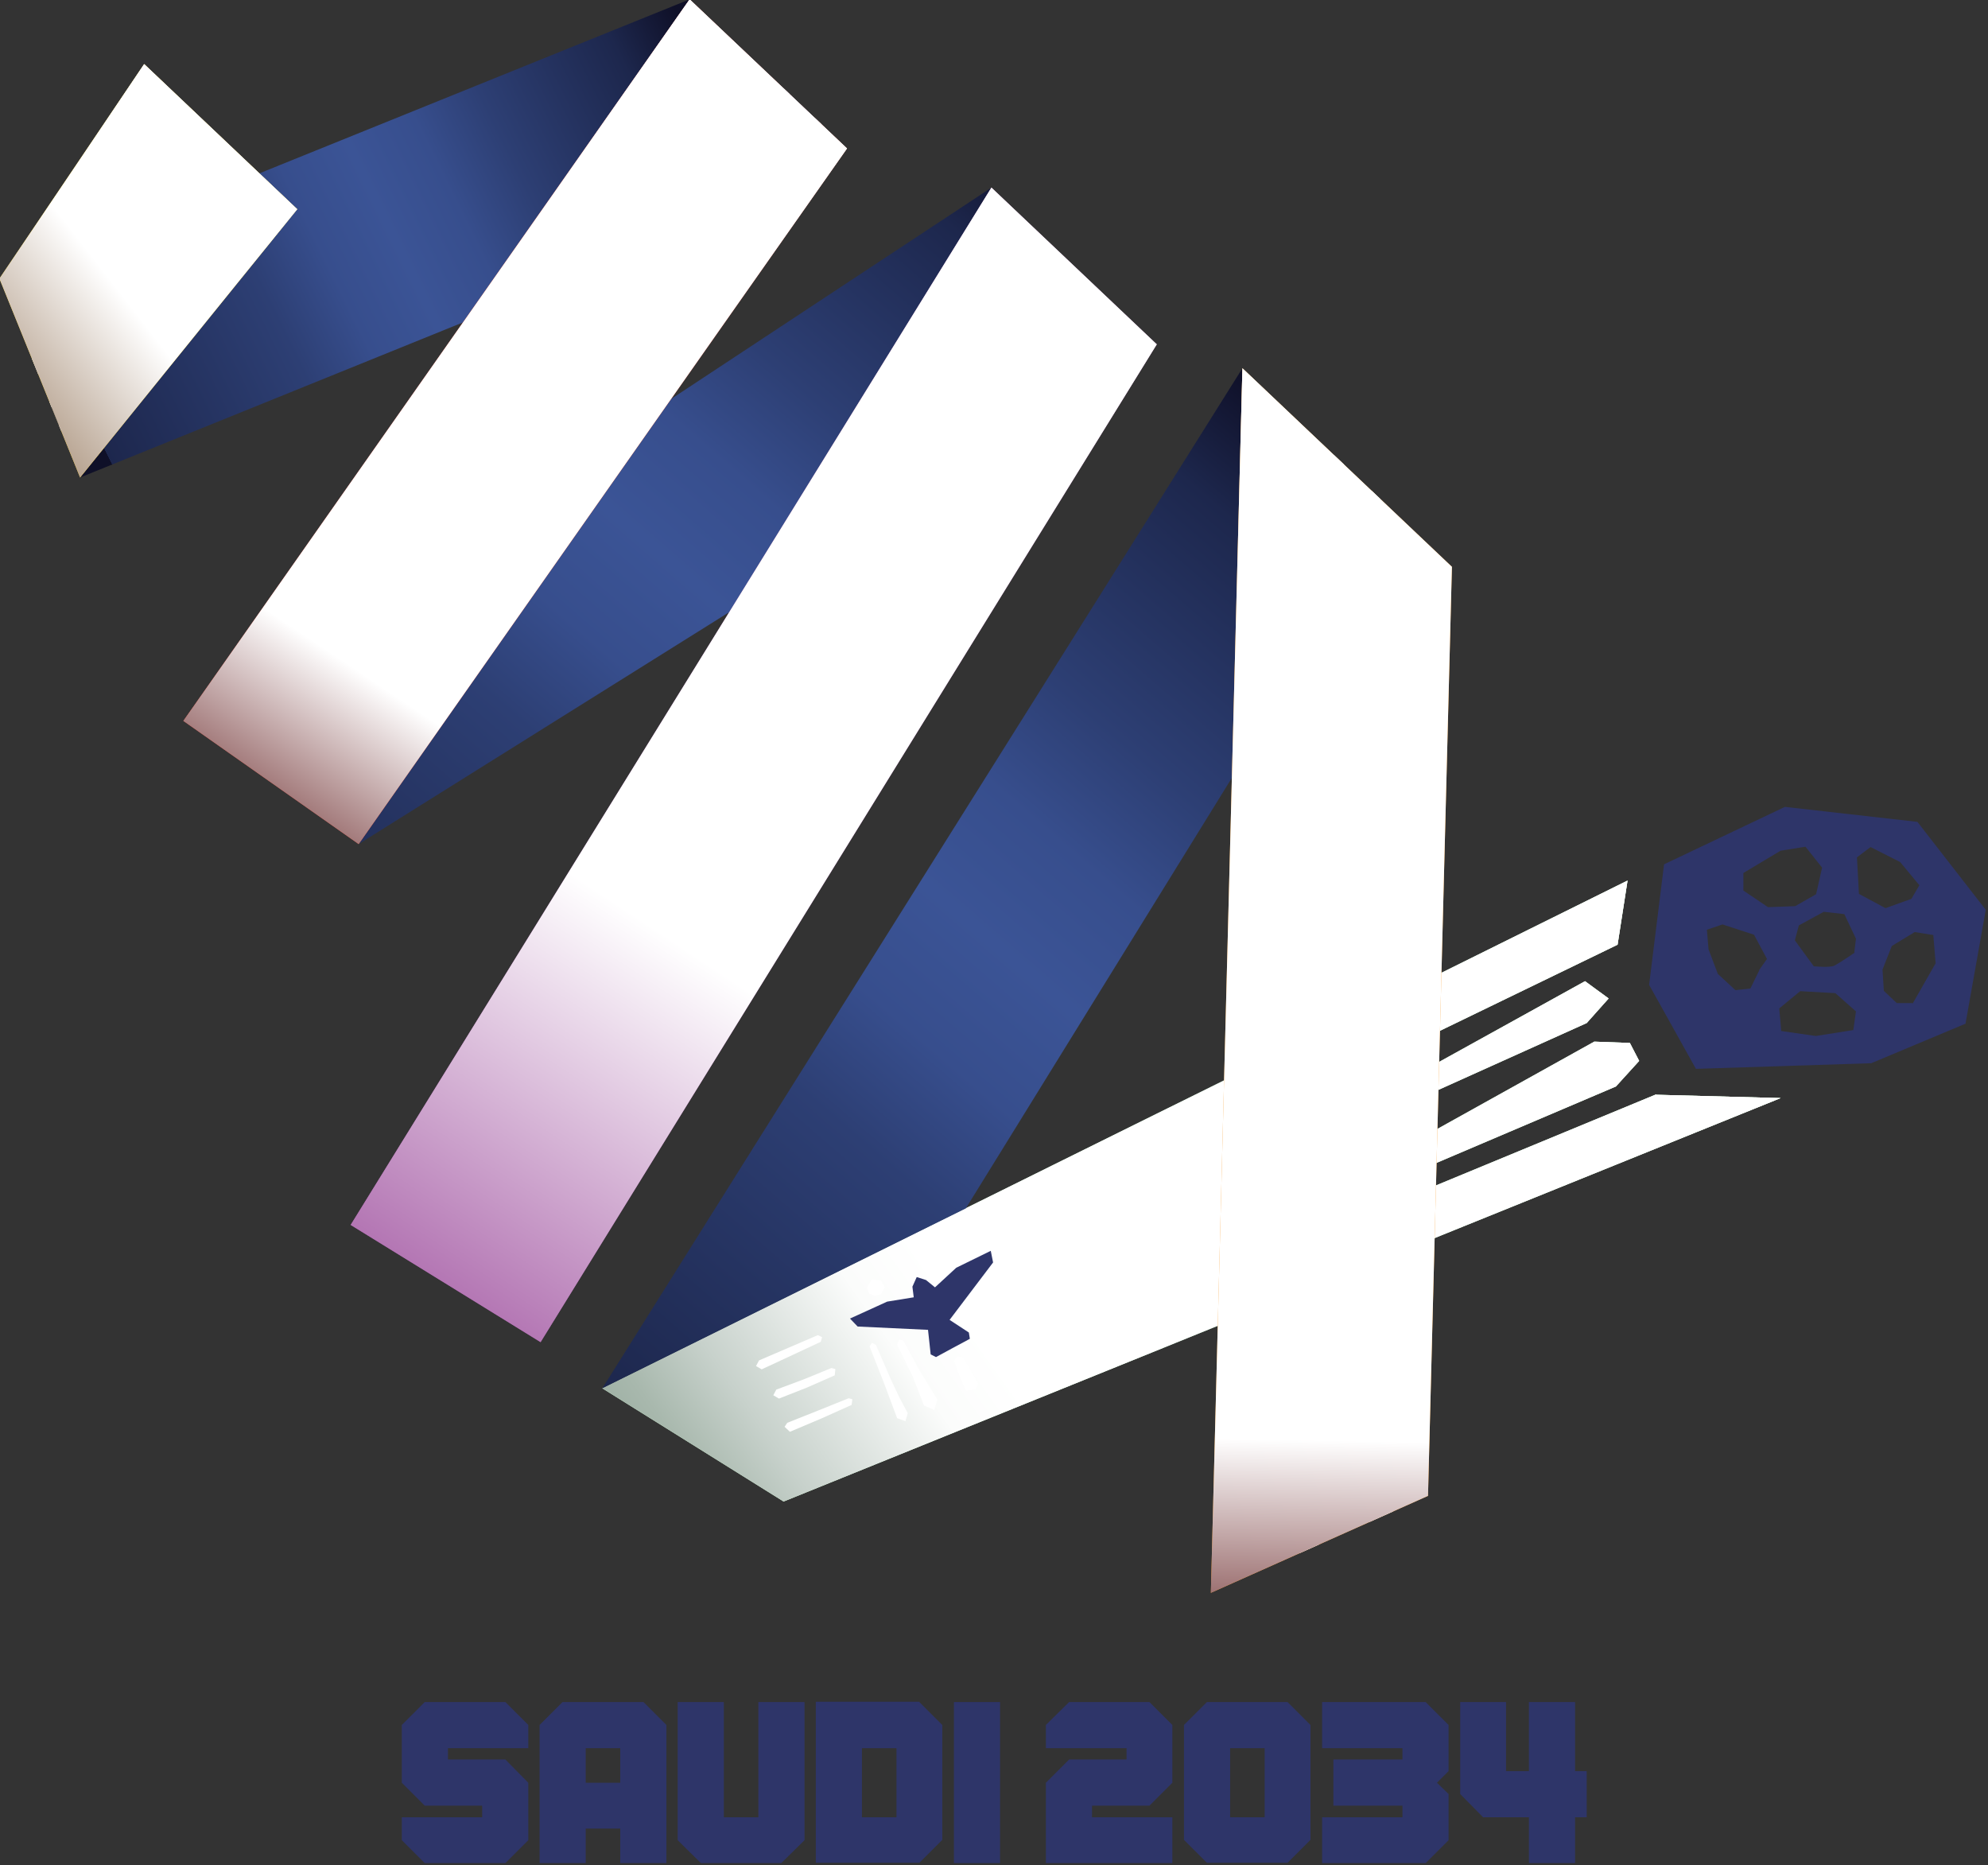 <?xml version="1.0" encoding="UTF-8" standalone="no"?> <svg xmlns:inkscape="http://www.inkscape.org/namespaces/inkscape" xmlns:sodipodi="http://sodipodi.sourceforge.net/DTD/sodipodi-0.dtd" xmlns="http://www.w3.org/2000/svg" xmlns:svg="http://www.w3.org/2000/svg" version="1.1" viewBox="0 0 300 281.447" id="svg213" width="300" height="281.447"><rect x="0" y="0" width="300" height="281.447" fill="#333333" stroke="none"/><defs id="defs78"><style id="style1"> .cls-1 { fill: none; } .cls-2 { fill: #ffcb05; } .cls-3 { fill: #55aa5c; } .cls-4 { fill: url(#linear-gradient-13); } .cls-4, .cls-5, .cls-6, .cls-7, .cls-8, .cls-9, .cls-10, .cls-11, .cls-12, .cls-13, .cls-14, .cls-15 { isolation: isolate; } .cls-4, .cls-5, .cls-6, .cls-8, .cls-9, .cls-15 { mix-blend-mode: multiply; } .cls-5 { fill: url(#linear-gradient-12); } .cls-6 { fill: url(#linear-gradient-10); } .cls-16 { fill: url(#linear-gradient-5); } .cls-17 { fill: url(#linear-gradient-6); } .cls-18 { fill: url(#linear-gradient-4); } .cls-8 { fill: url(#linear-gradient-7); } .cls-9 { fill: url(#linear-gradient-3); } .cls-19 { clip-path: url(#clippath-1); } .cls-20 { clip-path: url(#clippath-2); } .cls-21 { fill: #fff; } .cls-22 { fill: #a154a1; } .cls-10 { fill: url(#linear-gradient-9); } .cls-10, .cls-11, .cls-12, .cls-13, .cls-14 { mix-blend-mode: overlay; } .cls-11 { fill: url(#linear-gradient-8); } .cls-23 { fill: #2f3167; } .cls-12 { fill: url(#linear-gradient-14); } .cls-13 { fill: url(#linear-gradient-11); } .cls-14 { fill: url(#linear-gradient); } .cls-24 { fill: #2e3569; } .cls-15 { fill: url(#linear-gradient-2); opacity: .8; } .cls-25 { fill: #ef4130; } .cls-26 { fill: #f7941d; } .cls-27 { clip-path: url(#clippath); } </style><linearGradient id="linear-gradient" x1="747.5" y1="598.2" x2="460.7" y2="708.6" gradientTransform="translate(0,-78)" gradientUnits="userSpaceOnUse"><stop offset="0" stop-color="#fff" id="stop1"></stop><stop offset=".4" stop-color="#fff" stop-opacity="0" id="stop2"></stop><stop offset="1" stop-color="#fff" stop-opacity="0" id="stop3"></stop></linearGradient><linearGradient id="linear-gradient-2" x1="539.7" y1="666.1" x2="629" y2="668.2" gradientTransform="translate(0,-78)" gradientUnits="userSpaceOnUse"><stop offset="0" stop-color="#fff" id="stop4"></stop><stop offset=".2" stop-color="#e2e7e4" id="stop5"></stop><stop offset=".2" stop-color="#cbd4cf" id="stop6"></stop><stop offset=".3" stop-color="#90a497" id="stop7"></stop><stop offset=".4" stop-color="#6b8675" id="stop8"></stop><stop offset=".4" stop-color="#5e7b68" id="stop9"></stop><stop offset=".5" stop-color="#0e3a1d" id="stop10"></stop><stop offset=".7" stop-color="#c7d1cb" id="stop11"></stop><stop offset=".9" stop-color="#fbfcfb" id="stop12"></stop><stop offset="1" stop-color="#fff" id="stop13"></stop></linearGradient><linearGradient id="linear-gradient-3" x1="395.3" y1="277.4" x2="586.4" y2="412.5" gradientTransform="matrix(1,0,0,-1,0,1002)" gradientUnits="userSpaceOnUse"><stop offset="0" stop-color="#0e3a1d" id="stop14"></stop><stop offset="0" stop-color="#20482e" id="stop15"></stop><stop offset="0" stop-color="#53735e" id="stop16"></stop><stop offset="0" stop-color="#819889" id="stop17"></stop><stop offset=".2" stop-color="#a8b8ad" id="stop18"></stop><stop offset=".3" stop-color="#c7d1cb" id="stop19"></stop><stop offset=".5" stop-color="#fbfcfb" id="stop20"></stop><stop offset=".6" stop-color="#fff" id="stop21"></stop><stop offset="1" stop-color="#fff" id="stop22"></stop></linearGradient><linearGradient id="linear-gradient-4" x1="228.8" y1="425.1" x2="419.8" y2="331.4" gradientTransform="translate(0,-78)" gradientUnits="userSpaceOnUse"><stop offset="0" stop-color="#0f1028" id="stop23"></stop><stop offset="0" stop-color="#1d274d" id="stop24"></stop><stop offset=".3" stop-color="#2d3f74" id="stop25"></stop><stop offset=".4" stop-color="#374e8d" id="stop26"></stop><stop offset=".5" stop-color="#3b5496" id="stop27"></stop><stop offset=".6" stop-color="#374e8d" id="stop28"></stop><stop offset=".7" stop-color="#2d3f74" id="stop29"></stop><stop offset=".9" stop-color="#1d274d" id="stop30"></stop><stop offset="1" stop-color="#0f1028" id="stop31"></stop><stop offset="1" stop-color="#0f1028" id="stop32"></stop></linearGradient><clipPath id="clippath"><polygon class="cls-1" points="230.4,373.9 295.8,293.1 249.7,249.4 206.1,314 " id="polygon32"></polygon></clipPath><linearGradient id="linear-gradient-5" x1="296.9" y1="598.9" x2="512.8" y2="350.2" gradientTransform="translate(0,-78)" gradientUnits="userSpaceOnUse"><stop offset="0" stop-color="#0f1028" id="stop33"></stop><stop offset="0" stop-color="#1d274d" id="stop34"></stop><stop offset=".3" stop-color="#2d3f74" id="stop35"></stop><stop offset=".4" stop-color="#374e8d" id="stop36"></stop><stop offset=".5" stop-color="#3b5496" id="stop37"></stop><stop offset=".6" stop-color="#374e8d" id="stop38"></stop><stop offset=".7" stop-color="#2d3f74" id="stop39"></stop><stop offset=".9" stop-color="#1d274d" id="stop40"></stop><stop offset="1" stop-color="#0f1028" id="stop41"></stop><stop offset="1" stop-color="#0f1028" id="stop42"></stop></linearGradient><linearGradient id="linear-gradient-6" x1="384.6" y1="724.2" x2="618.6" y2="453.1" gradientTransform="translate(0,-78)" gradientUnits="userSpaceOnUse"><stop offset="0" stop-color="#0f1028" id="stop43"></stop><stop offset="0" stop-color="#1d274d" id="stop44"></stop><stop offset=".3" stop-color="#2d3f74" id="stop45"></stop><stop offset=".4" stop-color="#374e8d" id="stop46"></stop><stop offset=".5" stop-color="#3b5496" id="stop47"></stop><stop offset=".6" stop-color="#374e8d" id="stop48"></stop><stop offset=".7" stop-color="#2d3f74" id="stop49"></stop><stop offset=".9" stop-color="#1d274d" id="stop50"></stop><stop offset="1" stop-color="#0f1028" id="stop51"></stop><stop offset="1" stop-color="#0f1028" id="stop52"></stop></linearGradient><clipPath id="clippath-1"><polygon class="cls-1" points="314.3,484.3 461.4,274.8 414,229.9 261.5,447.2 " id="polygon52"></polygon></clipPath><clipPath id="clippath-2"><polygon class="cls-1" points="636.4,680.6 643.6,400.8 580.5,341 571,709.8 " id="polygon53"></polygon></clipPath><linearGradient id="linear-gradient-7" x1="269.9" y1="575.7" x2="379.9" y2="411.4" gradientTransform="translate(0,-78)" gradientUnits="userSpaceOnUse"><stop offset="0" stop-color="#570d0e" id="stop53"></stop><stop offset="0" stop-color="#570d0e" id="stop54"></stop><stop offset=".4" stop-color="#fff" id="stop55"></stop><stop offset="1" stop-color="#fff" id="stop56"></stop></linearGradient><linearGradient id="linear-gradient-8" x1="440.8" y1="334.8" x2="335.9" y2="472" gradientTransform="translate(0,-78)" gradientUnits="userSpaceOnUse"><stop offset="0" stop-color="#fff" id="stop57"></stop><stop offset=".4" stop-color="#fff" stop-opacity="0" id="stop58"></stop><stop offset="1" stop-color="#fff" stop-opacity="0" id="stop59"></stop></linearGradient><linearGradient id="linear-gradient-9" x1="275.7" y1="345.4" x2="218.5" y2="421.3" gradientTransform="translate(0,-78)" gradientUnits="userSpaceOnUse"><stop offset="0" stop-color="#fff" id="stop60"></stop><stop offset=".4" stop-color="#fff" stop-opacity="0" id="stop61"></stop><stop offset="1" stop-color="#fff" stop-opacity="0" id="stop62"></stop></linearGradient><linearGradient id="linear-gradient-10" x1="165.5" y1="447.5" x2="311.3" y2="334.3" gradientTransform="translate(0,-78)" gradientUnits="userSpaceOnUse"><stop offset="0" stop-color="#693f18" id="stop63"></stop><stop offset=".5" stop-color="#fff" id="stop64"></stop><stop offset="1" stop-color="#fff" id="stop65"></stop></linearGradient><linearGradient id="linear-gradient-11" x1="600.6" y1="389.3" x2="607.4" y2="635.5" gradientTransform="translate(0,-78)" gradientUnits="userSpaceOnUse"><stop offset="0" stop-color="#fff" id="stop66"></stop><stop offset=".4" stop-color="#fff" stop-opacity="0" id="stop67"></stop><stop offset="1" stop-color="#fff" stop-opacity="0" id="stop68"></stop></linearGradient><linearGradient id="linear-gradient-12" x1="603.7" y1="821.8" x2="607.5" y2="622" gradientTransform="translate(0,-78)" gradientUnits="userSpaceOnUse"><stop offset="0" stop-color="#570d0e" id="stop69"></stop><stop offset="0" stop-color="#570d0e" id="stop70"></stop><stop offset=".4" stop-color="#fff" id="stop71"></stop><stop offset="1" stop-color="#fff" id="stop72"></stop></linearGradient><linearGradient id="linear-gradient-13" x1="318" y1="717.9" x2="533.2" y2="393.4" gradientTransform="translate(0,-78)" gradientUnits="userSpaceOnUse"><stop offset="0" stop-color="#a154a1" id="stop73"></stop><stop offset=".4" stop-color="#fff" id="stop74"></stop><stop offset="1" stop-color="#fff" id="stop75"></stop></linearGradient><linearGradient id="linear-gradient-14" x1="580" y1="341.7" x2="368.4" y2="632.8" gradientTransform="translate(0,-78)" gradientUnits="userSpaceOnUse"><stop offset="0" stop-color="#fff" id="stop76"></stop><stop offset=".4" stop-color="#fff" stop-opacity="0" id="stop77"></stop><stop offset="1" stop-color="#fff" stop-opacity="0" id="stop78"></stop></linearGradient></defs><g id="g210" transform="matrix(0.501,0,0,0.501,-103.343,-115.277)" style="isolation:isolate"><polygon class="cls-24" points="351.5,773.9 334.2,773.9 327.3,767 327.3,749.6 334.2,742.7 358.5,742.7 365.4,749.6 365.4,756.6 341.2,756.6 341.2,760 358.5,760 365.4,767 365.4,784.3 358.5,791.2 334.2,791.2 327.3,784.3 327.3,777.4 351.5,777.4 " id="polygon78"></polygon><path class="cls-24" d="m 400.1,742.7 6.9,6.9 v 41.6 h -13.9 v -10.4 h -10.4 v 10.4 h -13.9 v -41.6 l 6.9,-6.9 z m -7,13.9 H 382.7 V 767 h 10.4 z" id="path78"></path><polygon class="cls-24" points="448.6,784.3 441.6,791.2 417.4,791.2 410.4,784.3 410.4,742.7 424.3,742.7 424.3,777.4 434.7,777.4 434.7,742.7 448.6,742.7 " id="polygon79"></polygon><path class="cls-24" d="m 483.2,742.7 6.9,6.9 v 34.6 l -6.9,6.9 H 452 v -48.5 h 31.2 z m -6.9,13.9 h -10.4 v 20.8 h 10.4 z" id="path79"></path><rect class="cls-24" x="493.6" y="742.7" width="13.9" height="48.5" id="rect79"></rect><polygon class="cls-24" points="528.3,760 545.6,760 545.6,756.6 521.3,756.6 521.3,749.6 528.3,742.7 552.5,742.7 559.4,749.6 559.4,767 552.5,773.9 535.2,773.9 535.2,777.4 559.4,777.4 559.4,791.2 521.3,791.2 521.3,767 " id="polygon80"></polygon><path class="cls-24" d="m 594.1,742.7 6.9,6.9 v 34.6 l -6.9,6.9 h -24.3 l -6.9,-6.9 v -34.6 l 6.9,-6.9 z m -6.9,13.9 h -10.4 v 20.8 h 10.4 z" id="path80"></path><polygon class="cls-24" points="607.9,773.9 607.9,760 628.7,760 628.7,756.6 604.5,756.6 604.5,742.7 635.7,742.7 642.6,749.6 642.6,763.5 639.1,767 642.6,770.4 642.6,784.3 635.7,791.2 604.5,791.2 604.5,777.4 628.7,777.4 628.7,773.9 " id="polygon81"></polygon><polygon class="cls-24" points="659.9,742.7 659.9,763.5 666.8,763.5 666.8,742.7 680.7,742.7 680.7,763.5 684.2,763.5 684.2,777.4 680.7,777.4 680.7,791.2 666.8,791.2 666.8,777.4 653,777.4 646.1,770.4 646.1,742.7 " id="polygon82"></polygon><polygon class="cls-3" points="637.6,551.1 637.6,541.7 693.5,514.6 696.5,495.3 607.9,539.2 607,539.2 607,539.6 387.7,648.2 442.3,682.3 742.6,560.8 705.2,559.8 705.1,559.7 637.6,587.6 637.6,580.9 693,557.3 700,549.6 697.2,544.2 686.5,543.8 637.6,571 637.6,559.2 684.2,538.2 690.8,530.8 683.7,525.6 " id="polygon83"></polygon><polygon class="cls-24" points="569.5,573.3 564.3,573.6 556.4,577.4 556.1,580.9 560.7,584.7 566.3,585 570.7,583 572.4,577.8 " id="polygon84"></polygon><path class="cls-24" d="m 575.9,588.1 -4.1,-0.9 -5.3,2.3 -1.1,3 3.3,5.6 c 0,0 3.3,0.6 4.2,0.2 1.5,-0.6 4.4,-2.2 4.4,-2.2 l 0.6,-2.8 -1.9,-5.2 z" id="path84"></path><polygon class="cls-24" points="550.1,589.3 550.1,593.8 551.6,599.5 555.2,603.6 558.7,603.5 561.1,599.5 563.1,597.2 560.7,591.4 553.7,588.5 " id="polygon85"></polygon><polygon class="cls-24" points="576.1,611.2 577,607.4 573.2,603.4 566.1,602.3 561.5,605.4 561.5,610 568.3,611.7 " id="polygon86"></polygon><polygon class="cls-21" points="544.1,588.6 543.5,594.4 545,604.1 550.9,612.9 561.3,617.4 563.3,615.6 562.2,613.8 553.1,610.2 546.6,600.6 546.3,589.9 548,583.9 547.4,582.3 546,582.8 " id="polygon87"></polygon><polygon class="cls-21" points="533.2,597.2 533.6,595.8 532.3,595.2 514.6,602.8 513.7,604.5 515.4,605.5 " id="polygon88"></polygon><polygon class="cls-21" points="537.6,605.5 536.4,605.1 528.1,608.5 519.7,611.6 518.8,613.3 520.5,614.3 528.9,611 537.4,607.3 " id="polygon89"></polygon><polygon class="cls-21" points="532.4,617.9 523.1,621.6 522.2,622.8 523.9,624.3 533.6,620.2 542.5,616.2 542.6,614.5 541.5,614.2 " id="polygon90"></polygon><polygon class="cls-21" points="537.6,629.3 547.1,624.5 547.5,623.1 546.1,622.4 535.9,626.6 526.8,631.3 526.3,632.2 528.4,633.8 " id="polygon91"></polygon><polygon class="cls-14" points="637.6,551.1 637.6,541.7 693.5,514.6 696.5,495.3 607.9,539.2 607,539.2 607,539.6 387.7,648.2 442.3,682.3 742.6,560.8 705.2,559.8 705.1,559.7 637.6,587.6 637.6,580.9 693,557.3 700,549.6 697.2,544.2 686.5,543.8 637.6,571 637.6,559.2 684.2,538.2 690.8,530.8 683.7,525.6 " id="polygon92" style="fill:url(#linear-gradient)"></polygon><polygon class="cls-15" points="637.6,551.1 637.6,541.7 693.5,514.6 696.5,495.3 607.9,539.2 607,539.2 607,539.6 387.7,648.2 442.3,682.3 742.6,560.8 705.2,559.8 705.1,559.7 637.6,587.6 637.6,580.9 693,557.3 700,549.6 697.2,544.2 686.5,543.8 637.6,571 637.6,559.2 684.2,538.2 690.8,530.8 683.7,525.6 " id="polygon93" style="fill:url(#linear-gradient-2)"></polygon><polygon class="cls-9" points="637.6,551.1 637.6,541.7 693.5,514.6 696.5,495.3 607.9,539.2 607,539.2 607,539.6 387.7,648.2 442.3,682.3 742.6,560.8 705.2,559.8 705.1,559.7 637.6,587.6 637.6,580.9 693,557.3 700,549.6 697.2,544.2 686.5,543.8 637.6,571 637.6,559.2 684.2,538.2 690.8,530.8 683.7,525.6 " id="polygon94" style="fill:url(#linear-gradient-3)"></polygon><polygon class="cls-24" points="486.6,638 488.2,638.8 493,636.2 498.4,633.3 498.1,631.4 492.3,627.6 505.4,610.3 504.7,606.8 494.3,611.9 487.9,617.8 485.2,615.6 482.4,614.7 481.1,617.6 481.5,620.8 473.5,622.1 462.3,627.2 464.6,629.6 485.8,630.6 " id="polygon95"></polygon><polygon class="cls-21" points="472.5,646.5 476.5,657.2 479,658.1 479.7,655.7 477.2,651 474.6,645.5 470.1,635.1 468.9,634.5 468.2,635.6 " id="polygon96"></polygon><polygon class="cls-21" points="484.6,653.4 487.7,654.7 488.6,651.6 483.3,642.9 478.4,633.9 477.1,633.5 476.5,635.1 481.1,644.4 " id="polygon97"></polygon><polygon class="cls-21" points="513.3,627.6 518.9,637.5 517.9,640 515.6,639 513.7,634.1 511.2,628.5 506.1,618.4 506.3,617.1 507.7,617.3 " id="polygon98"></polygon><polygon class="cls-21" points="510.7,641.3 509.7,644.4 506.8,643.2 503.5,633.5 499.9,624 500.4,622.7 502,623.3 506.1,632.7 " id="polygon99"></polygon><polygon class="cls-21" points="500.1,648.6 500.9,646.8 498.6,642.7 496.2,638.8 494.6,638.6 493.7,639.9 495.3,644.5 497.2,648.9 " id="polygon100"></polygon><polygon class="cls-21" points="468.1,619.7 469.7,620.3 471.6,619.9 472.8,617.8 471.6,615.7 468.8,615.5 467.4,617.9 " id="polygon101"></polygon><polygon class="cls-21" points="491,610.8 492.5,610 493.4,608.3 492.6,606 490.3,605.5 488.3,607.6 489.1,610.1 " id="polygon102"></polygon><polygon class="cls-24" points="582.7,605.9 585.8,606.2 591.2,598.5 591.3,592.7 587.6,591.8 582.7,594.2 580.4,598.8 580.3,603.2 " id="polygon103"></polygon><polygon class="cls-24" points="577.2,584.9 582.4,588.3 587.8,586.9 589.6,584.3 586.1,579.3 580.4,575.7 577.5,577.5 " id="polygon104"></polygon><polygon class="cls-21" points="587.1,570.2 578,567.7 576.2,569.5 578.1,571.5 588.3,575.1 592.9,580.2 595.8,588.4 594.9,599.5 597,600 598.4,587.1 595.1,577.9 " id="polygon105"></polygon><polygon class="cls-21" points="453.5,634.2 453.9,632.8 452.6,632.2 434.9,639.8 434,641.5 435.7,642.5 " id="polygon106"></polygon><polygon class="cls-21" points="457.9,642.4 456.7,642.1 448.4,645.5 440.1,648.6 439.2,650.3 440.9,651.3 449.3,648 457.7,644.3 " id="polygon107"></polygon><polygon class="cls-21" points="452.7,654.9 443.4,658.6 442.6,659.8 444.2,661.3 453.9,657.2 462.8,653.2 463,651.5 461.9,651.2 " id="polygon108"></polygon><path class="cls-24" d="m 783.7,477.6 -39.8,-4.5 -36.4,17.3 -4.5,36.3 14.1,25.3 52.8,-1.7 28.4,-11.9 6.1,-34.3 -20.6,-26.5 v 0 z m -47.5,44.7 -2.7,5.5 -4.5,0.5 -5.3,-4.9 -2.8,-7.4 -0.5,-5.9 4.7,-1.6 9.5,3.1 3.9,7.3 -2.4,3.4 v 0 z m -4.8,-24.1 V 493 l 11.2,-6.7 7.5,-1.2 5,6.3 -1.8,8 -6.3,3.6 -8.2,0.3 -7.4,-5 v 0 z m 33.2,42.1 -11.4,1.8 -10.4,-1.5 -0.6,-6.8 6.3,-5.2 10.6,0.6 6.2,5.5 -0.8,5.7 h 0.1 z m 0.3,-23.3 c 0,0 -4,2.8 -6.1,3.9 -1.3,0.7 -6.2,0.2 -6.2,0.2 l -5.7,-7.8 1.2,-4.5 7.5,-4.1 6.2,0.7 3.5,7.4 -0.5,4.1 v 0 z m 1.3,-17.8 -0.6,-10.9 4.1,-3.1 8.9,4.5 5.8,7 -2.4,4.1 -7.8,2.8 -8,-4.3 v 0 z m 16.1,33 h -4.7 l -3.9,-3.7 -0.4,-6.4 2.8,-7.1 6.9,-4.2 5.6,0.9 0.7,8.5 -6.9,12.1 v 0 z" id="path108"></path><polygon class="cls-18" points="345.7,327.2 414,229.9 284.4,282.3 295.8,293.1 230.4,373.9 " id="polygon109" style="fill:url(#linear-gradient-4)"></polygon><polygon class="cls-2" points="206.1,314 230.4,373.9 295.8,293.1 249.7,249.4 " id="polygon110"></polygon><g class="cls-27" clip-path="url(#clippath)" id="g119"><g id="g118"><polygon class="cls-24" points="216.3,342.3 234,335.4 235.3,318.8 219.3,326.5 " id="polygon111"></polygon><path class="cls-21" d="m 235.2,317.6 c 0,0 -5.6,2.6 -8.4,4.1 -1.8,0.9 -6.3,2.7 -6.3,2.7 l -1.4,1.2 -2.2,7.2 -1.6,8.4 v 1.5 c -0.1,0 2.4,0.2 2.4,0.2 l 4.2,-2.4 4.9,-1.6 4.8,-1.4 2.9,-2.4 1,-7 1.2,-9.4 -1.6,-1 h 0.1 z m -1.8,8.7 v 3.8 c -0.1,0 -0.6,4 -0.6,4 l -2.1,1.3 -6.9,1.8 -3.5,1 -3.1,1.3 1.3,-5.2 2.1,-7.5 1.4,-1.1 2.9,-1 3.3,-1.5 c 0,0 4,-2.3 6.1,-3.2 -0.4,2 -0.8,6.1 -0.8,6.1" id="path111"></path><polygon class="cls-24" points="220.7,314.8 231.8,310.4 232.6,299.9 222.7,304.9 " id="polygon112"></polygon><path class="cls-21" d="m 232.5,299.3 c 0,0 -3.5,1.7 -5.3,2.5 -1.1,0.6 -3.9,1.7 -3.9,1.7 l -0.9,0.8 -1.4,4.5 -1,5.3 v 1 h 1.5 c 0,0.1 2.7,-1.4 2.7,-1.4 l 3.1,-1 3,-0.9 1.8,-1.5 0.6,-4.4 0.7,-5.9 -1,-0.6 v 0 z m -1.1,5.4 v 2.4 l -0.4,2.5 -1.3,0.8 -4.4,1.1 -2.2,0.6 -1.9,0.8 0.8,-3.2 1.3,-4.7 0.9,-0.7 1.8,-0.6 2.1,-0.9 c 0,0 2.5,-1.5 3.8,-2 -0.3,1.3 -0.5,3.8 -0.5,3.8" id="path112"></path><polygon class="cls-24" points="197.4,343.7 208.6,339.3 209.4,328.8 199.5,333.8 " id="polygon113"></polygon><path class="cls-21" d="m 209.3,328.2 c 0,0 -3.5,1.7 -5.3,2.5 -1.1,0.6 -3.9,1.7 -3.9,1.7 l -0.9,0.8 -1.4,4.5 -1,5.3 v 1 h 1.5 c 0,0.1 2.7,-1.4 2.7,-1.4 l 3.1,-1 3,-0.9 1.8,-1.5 0.6,-4.4 0.7,-5.9 -1,-0.6 v 0 z m -1.1,5.4 v 2.4 l -0.4,2.5 -1.3,0.8 -4.4,1.1 -2.2,0.6 -1.9,0.8 0.8,-3.2 1.3,-4.7 0.9,-0.7 1.8,-0.6 2.1,-0.9 c 0,0 2.5,-1.5 3.8,-2 -0.3,1.3 -0.5,3.8 -0.5,3.8" id="path113"></path><polygon class="cls-24" points="242.8,332.5 253.9,328.2 254.7,317.7 244.8,322.7 " id="polygon114"></polygon><path class="cls-21" d="m 254.6,317 c 0,0 -3.5,1.7 -5.3,2.5 -1.1,0.6 -3.9,1.7 -3.9,1.7 l -0.9,0.8 -1.4,4.5 -1,5.3 v 1 h 1.5 c 0,0.1 2.7,-1.4 2.7,-1.4 l 3.1,-1 3,-0.9 1.8,-1.5 0.6,-4.4 0.7,-5.9 -1,-0.6 v 0 z m -1.1,5.5 v 2.4 l -0.4,2.5 -1.3,0.8 -4.4,1.1 -2.2,0.6 -1.9,0.8 0.8,-3.2 1.3,-4.7 0.9,-0.7 1.8,-0.6 2.1,-0.9 c 0,0 2.5,-1.5 3.8,-2 -0.3,1.3 -0.5,3.8 -0.5,3.8" id="path114"></path><polygon class="cls-24" points="219.5,361.4 230.7,357 231.5,346.6 221.6,351.6 " id="polygon115"></polygon><path class="cls-21" d="m 231.4,345.9 c 0,0 -3.5,1.7 -5.3,2.5 -1.1,0.6 -3.9,1.7 -3.9,1.7 l -0.9,0.8 -1.4,4.5 -1,5.3 v 1 h 1.5 c 0,0.1 2.7,-1.4 2.7,-1.4 l 3.1,-1 3,-0.9 1.8,-1.5 0.6,-4.4 0.7,-5.9 -1,-0.6 v 0 z m -1.1,5.5 v 2.4 l -0.4,2.5 -1.3,0.8 -4.4,1.1 -2.2,0.6 -1.9,0.8 0.8,-3.2 1.3,-4.7 0.9,-0.7 1.8,-0.6 2.1,-0.9 c 0,0 2.5,-1.5 3.8,-2 -0.3,1.3 -0.5,3.8 -0.5,3.8" id="path115"></path><polygon class="cls-24" points="277.5,297 272.8,294.1 269.2,297.4 265.8,294.1 261.8,294.5 256.7,290.9 258.1,285 259,281.6 261.1,278.2 259.1,275.8 255,274.1 252,277.4 248.1,274.7 238.3,288 240.6,290.9 237,296 244.1,301 245.5,299.2 248.9,295.5 254.8,293.5 259.8,298.5 260.7,302.9 263,305 261.1,309.2 265.2,312.6 " id="polygon116"></polygon><path class="cls-21" d="m 267,293.3 c 0,0 -2.5,0.4 -3.5,0.5 -0.3,0 -2.4,-0.8 -2.4,-0.8 l -4.3,-2.7 -0.6,1.2 6.4,4.2 3.6,-0.5 2.5,2.2 -0.5,1.3 -4.9,5.4 c 0,0 -1.6,-1.5 -1.8,-1.6 0,-0.5 -0.4,-3.4 -0.4,-3.4 l -6.1,-6.6 -1,0.9 5.2,6.3 0.3,3.8 3.2,2.7 2.1,-1.2 1.2,-1.3 4.9,-5.6 -0.2,-1.5 -3.8,-3.2 v 0 z m -4.5,0.5 v 0 m 4,1.1 v 0" id="path116"></path><path class="cls-21" d="m 248.2,273.2 -2.8,2.6 -8.8,12 0.5,2.6 10.6,6.4 6.7,-1.7 3.3,-3.3 1.8,-4.3 -0.5,-6.2 -10.7,-8 v 0 z m 8.4,10.9 0.4,4.1 -1.7,3.2 -2.3,2.2 -4.7,1 -3.5,-1.1 -5.9,-4.7 9.6,-12.5 6.2,4.8 1.6,3.2 z" id="path117"></path><polygon class="cls-21" points="238,295.5 240.8,292.1 239.6,291.4 236,294.7 236.3,296.8 244.9,302.3 249.3,296 247.2,295.6 244.3,299.9 242.7,297.9 " id="polygon117"></polygon><polygon class="cls-21" points="251.9,277 252.8,277.5 254.9,274.6 258.6,276.4 260.2,278.4 257.2,282.3 258,284.4 261.1,280.4 262.3,278.4 259.8,275.3 254.4,272.9 " id="polygon118"></polygon><path class="cls-21" d="m 278.4,296.4 -4.6,-3 h -1.3 c 0,0.1 -2.3,2.9 -2.3,2.9 l 0.8,1.7 2.3,-2.6 3.2,2.2 -9.5,11.2 -2,2.8 c 0,0 -2.4,-1.7 -3.1,-2.2 1.2,-1.7 3.3,-5.2 3.3,-5.2 l -1.2,-0.7 -4,5.5 v 1.2 c 0.1,0 3.2,2.4 3.2,2.4 l 1.7,1 1.4,-0.9 2.6,-3.1 5.4,-7.4 4.6,-4.7 -0.6,-1.2 h 0.1 z" id="path118"></path></g></g><polygon class="cls-16" points="314.3,484.3 426,414.4 504.9,286.6 408.5,350.2 " id="polygon119" style="fill:url(#linear-gradient-5)"></polygon><polygon class="cls-17" points="577.3,464.4 580.5,341 387.7,648.2 497.2,594 " id="polygon120" style="fill:url(#linear-gradient-6)"></polygon><polygon class="cls-25" points="261.5,447.2 314.3,484.3 461.4,274.8 414,229.9 " id="polygon121"></polygon><g class="cls-19" clip-path="url(#clippath-1)" id="g145"><g id="g144"><path class="cls-23" d="m 309.2,445.4 c 0,0 -3.7,0.5 -6.4,5.4 -1.4,2.5 -1.2,5.8 0,8.4 1.1,2.3 3.1,4.1 5.6,4.6 1.2,0.2 2.5,0 3.8,-0.3 2.2,-0.7 4.2,-2 5.6,-3.8 1.4,-1.8 2.1,-4.2 1.9,-6.5 -0.3,-2.6 -1.9,-5 -4.1,-6.4 -2.3,-1.3 -6.3,-1.3 -6.3,-1.3" id="path121"></path><polygon class="cls-21" points="282.5,442.9 284.8,441.8 288.5,436.3 291.2,432.5 290.2,428.7 288.9,428.5 279.8,441.4 279.3,443.5 " id="polygon122"></polygon><path class="cls-21" d="m 279.4,444.4 -0.4,0.3 0.8,1.7 c 7.4,9.2 4.7,2.8 15.7,9.3 l 2.3,2.1 0.7,-0.6 -0.7,-2.6 v -1.9 l -0.7,-0.6 -7.1,-2.4 -4.8,-2.8 -5.8,-2.6 v 0 z" id="path122"></path><polygon class="cls-21" points="291.6,427.3 291,427.9 299.9,437 303.1,441.5 305,442.8 307.3,442.4 310.2,442.2 310.6,441.3 304.9,437.2 301.6,433.4 299.3,430.2 293.8,427.9 " id="polygon123"></polygon><path class="cls-21" d="m 310.5,450.5 c 0,0 -1.2,1.6 -1.3,1.8 -0.5,-0.1 -1.4,-0.4 -1.4,-0.4 l -0.8,0.3 v 0.9 l 1.1,1.1 c -0.4,0.7 -1,2.2 -1,2.2 l 1,1 c 0,0 1.2,-0.6 1.9,-0.9 0.2,0.2 1.3,2 1.3,2 h 1.1 l 0.2,-0.6 -0.3,-2.1 1.7,-0.4 0.6,-0.7 -0.3,-0.6 -1.6,-0.6 -0.8,-0.2 -0.4,-2.4 -0.5,-0.4 -0.6,0.3 v -0.3 0 z" id="path123"></path><path class="cls-21" d="m 309.7,444.6 4.6,0.7 4.9,3.4 2,4.1 -2.1,7.5 -8.1,5.4 -6.8,-3 -3.1,-3.8 v -5.7 c -0.1,0 1.2,-3.7 1.2,-3.7 l 2.5,-2.8 4.7,-2 h 0.2 v 0 z m 6.4,4.1 -4.7,-2.4 -5.5,1.6 -2.8,4.3 0.3,5.8 4.2,4.3 4.5,0.2 5.2,-4.2 1.4,-5.1 -2.5,-4.5 z" id="path124"></path><polygon class="cls-23" points="295.6,420.3 308.6,418.1 305,407.4 " id="polygon124"></polygon><path class="cls-21" d="m 305.4,406.6 1.9,3.2 1.4,5.5 0.7,2.2 -1.5,1.7 -2.5,0.7 -5,1 -5.2,0.4 -0.7,-1.1 1.6,-2.7 3.1,-4 5.4,-7.1 z m -0.6,1.2 c -1.5,2.1 -4.3,6.2 -4.3,6.2 l -2.6,3.1 -1.6,2.5 4.9,-0.4 6.4,-1.9 -1.2,-4 c 0,0 -1.6,-5.2 -1.7,-5.6" id="path125"></path><polygon class="cls-23" points="329.2,443.3 339.6,429.9 338.2,428.5 324.7,431.4 " id="polygon125"></polygon><path class="cls-21" d="m 340.3,429.9 -1,1.9 -6.4,8.4 -1.6,2.1 -1.7,2.2 -1.2,-1 -1.6,-3.1 -2.7,-7.8 0.6,-1.9 6,-1.8 4.5,-0.7 2.3,-0.3 3.2,0.6 -0.3,1.4 v 0 z m -1.7,-0.4 -1.4,-0.2 -4.2,0.6 -6.9,2 2.3,8.7 0.8,1.8 3.4,-4.4 2.4,-3.8 3.5,-4.7 z" id="path126"></path><polygon class="cls-23" points="329.4,372.5 342.4,370.3 338.8,359.5 " id="polygon126"></polygon><path class="cls-21" d="m 339.2,358.8 1.9,3.2 1.4,5.5 0.7,2.2 -1.5,1.7 -2.5,0.7 -5,1 -5.2,0.4 -0.7,-1.1 1.6,-2.7 3.1,-4 5.4,-7.1 z m -0.6,1.2 c -1.5,2.1 -4.3,6.2 -4.3,6.2 l -2.6,3.1 -1.6,2.5 4.9,-0.4 6.4,-1.9 -1.2,-4 c 0,0 -1.6,-5.2 -1.7,-5.6" id="path127"></path><polygon class="cls-23" points="363,395.5 373.4,382 372,380.7 358.5,383.6 " id="polygon127"></polygon><path class="cls-21" d="m 374.1,382.1 -1,1.9 -6.4,8.4 -1.6,2.1 -1.7,2.2 -1.2,-1 -1.6,-3.1 -2.7,-7.8 0.6,-1.9 6,-1.8 4.5,-0.7 2.3,-0.3 3.2,0.6 -0.3,1.4 v 0 z m -1.6,-0.4 -1.4,-0.2 -4.2,0.6 -6.9,2 2.3,8.7 0.8,1.8 3.4,-4.4 2.4,-3.8 3.5,-4.7 z" id="path128"></path><polygon class="cls-23" points="328.4,407.6 329.3,409.4 331.7,408.6 334.1,403.7 334.8,406 336.3,408.8 338.3,409.8 339.4,407.7 336.6,402 342.6,402.7 344.4,401.4 343.1,399.5 340.3,398.9 336.8,398.7 339.8,392.7 339.4,391.6 338.2,391.8 336.2,394.4 334.3,397.3 332.9,393.6 331,390.9 330.3,390.5 329.6,391.7 332,398.4 328.4,398 324.7,398.4 323.9,399.4 324.7,400.3 331.7,401.3 " id="polygon128"></polygon><polygon class="cls-21" points="334.9,384.1 341.9,382.4 347,382 350.8,394.4 349.7,396.1 348.2,395.3 344.1,388.8 335.1,385.7 " id="polygon129"></polygon><polygon class="cls-21" points="320.5,405.9 319.6,407.3 321.1,417.2 321.7,419.4 328.2,418 333.9,417.4 334.9,415.7 333.3,414.6 326.1,412.6 321.7,406.7 " id="polygon130"></polygon><path class="cls-21" d="m 329.1,387.2 0.5,-1.5 c 0,0 -1.5,-0.5 -1.8,-0.5 -2.4,0.5 -10.5,2.4 -10.5,2.4 v 4.2 c 0.1,0 0.4,6.1 0.4,6.1 l 2.3,0.6 1.3,-3.1 1.9,-3.7 2.9,-2.3 3.1,-2.2 v 0 z" id="path130"></path><polygon class="cls-21" points="340.9,413.6 340.4,414.7 341.5,415.5 347.5,414 352.8,412.6 353,408.5 351.7,400.6 349.8,401.3 349.6,405.3 347.7,408.7 " id="polygon131"></polygon><path class="cls-23" d="m 375.8,351.3 c 0,0 -3.7,0.5 -6.4,5.4 -1.4,2.5 -1.2,5.8 0,8.4 1.1,2.3 3.1,4.1 5.6,4.6 1.2,0.2 2.5,0 3.8,-0.3 2.2,-0.7 4.2,-2 5.6,-3.8 1.4,-1.8 2.1,-4.2 1.9,-6.5 -0.3,-2.6 -1.9,-5 -4.1,-6.4 -2.3,-1.3 -6.3,-1.3 -6.3,-1.3" id="path131"></path><polygon class="cls-21" points="349.1,348.9 351.3,347.7 355,342.2 357.7,338.4 356.7,334.6 355.5,334.4 346.3,347.3 345.8,349.4 " id="polygon132"></polygon><path class="cls-21" d="m 345.9,350.3 -0.4,0.3 0.8,1.7 c 7.4,9.2 4.7,2.8 15.7,9.3 l 2.3,2.1 0.7,-0.6 -0.7,-2.6 v -1.9 l -0.7,-0.6 -7.1,-2.4 -4.8,-2.8 -5.8,-2.6 v 0 z" id="path132"></path><polygon class="cls-21" points="358.1,333.2 357.6,333.8 366.4,342.9 369.6,347.4 371.5,348.7 373.8,348.3 376.8,348.1 377.1,347.3 371.5,343.1 368.1,339.3 365.8,336.1 360.4,333.9 " id="polygon133"></polygon><path class="cls-21" d="m 377,356.4 c 0,0 -1.2,1.6 -1.3,1.8 -0.5,-0.1 -1.4,-0.4 -1.4,-0.4 l -0.8,0.3 v 0.9 l 1.1,1.1 c -0.4,0.7 -1,2.2 -1,2.2 l 1,1 c 0,0 1.2,-0.6 1.9,-0.9 0.2,0.2 1.3,2 1.3,2 h 1.1 l 0.2,-0.6 -0.3,-2.2 1.7,-0.4 0.6,-0.7 -0.3,-0.6 -1.6,-0.6 -0.8,-0.2 -0.4,-2.4 -0.5,-0.4 -0.6,0.3 v -0.2 0 z" id="path133"></path><path class="cls-21" d="m 376.3,350.5 4.6,0.7 4.9,3.4 2,4.1 -2.1,7.5 -8.1,5.4 -6.8,-3 -3.1,-3.8 v -5.7 c -0.1,0 1.2,-3.7 1.2,-3.7 l 2.5,-2.8 4.7,-2 h 0.2 v 0 z m 6.3,4.2 -4.7,-2.4 -5.5,1.6 -2.8,4.3 0.3,5.8 4.2,4.3 4.5,0.2 5.2,-4.2 1.4,-5.1 -2.5,-4.5 z" id="path134"></path><polygon class="cls-23" points="362.1,326.2 375.1,324 371.5,313.3 " id="polygon134"></polygon><path class="cls-21" d="m 371.9,312.5 1.9,3.2 1.4,5.5 0.7,2.2 -1.5,1.7 -2.5,0.7 -5,1 -5.2,0.4 -0.7,-1.1 1.6,-2.7 3.1,-4 5.4,-7.1 z m -0.6,1.2 c -1.5,2.1 -4.3,6.2 -4.3,6.2 l -2.6,3.1 -1.6,2.5 4.9,-0.4 6.4,-1.9 -1.2,-4 c 0,0 -1.6,-5.2 -1.7,-5.6" id="path135"></path><polygon class="cls-23" points="395.7,349.2 406.1,335.8 404.7,334.4 391.2,337.3 " id="polygon135"></polygon><path class="cls-21" d="m 406.8,335.8 -1,1.9 -6.4,8.4 -1.6,2.1 -1.7,2.2 -1.2,-1 -1.6,-3.1 -2.7,-7.8 0.6,-1.9 6,-1.8 4.5,-0.7 2.3,-0.3 3.2,0.6 -0.3,1.4 v 0 z m -1.6,-0.4 -1.4,-0.2 -4.2,0.6 -6.9,2 2.3,8.7 0.8,1.8 3.4,-4.4 2.4,-3.8 3.5,-4.7 z" id="path136"></path><polygon class="cls-23" points="395.9,278.4 408.9,276.2 405.3,265.5 " id="polygon136"></polygon><path class="cls-21" d="m 405.7,264.7 1.9,3.2 1.4,5.5 0.7,2.2 -1.5,1.7 -2.5,0.7 -5,1 -5.2,0.4 -0.7,-1.1 1.6,-2.7 3.1,-4 5.4,-7.1 z m -0.6,1.2 c -1.5,2.1 -4.3,6.2 -4.3,6.2 l -2.6,3.1 -1.6,2.5 4.9,-0.4 6.4,-1.9 -1.2,-4 c 0,0 -1.6,-5.2 -1.7,-5.6" id="path137"></path><polygon class="cls-23" points="429.5,301.4 440,288 438.5,286.6 425,289.5 " id="polygon137"></polygon><path class="cls-21" d="m 440.6,288 -1,1.9 -6.4,8.4 -1.6,2.1 -1.7,2.2 -1.2,-1 -1.6,-3.1 -2.7,-7.8 0.6,-1.9 6,-1.8 4.5,-0.7 2.3,-0.3 3.2,0.6 -0.3,1.4 v 0 z m -1.6,-0.4 -1.4,-0.2 -4.2,0.6 -6.9,2 2.3,8.7 0.8,1.8 3.4,-4.4 2.4,-3.8 3.5,-4.7 z" id="path138"></path><polygon class="cls-23" points="394.9,313.5 395.9,315.4 398.3,314.5 400.7,309.6 401.3,311.9 402.8,314.8 404.9,315.7 405.9,313.6 403.1,307.9 409.2,308.7 411,307.3 409.7,305.5 406.8,304.8 403.3,304.7 406.3,298.7 405.9,297.5 404.7,297.7 402.8,300.3 400.8,303.2 399.4,299.5 397.6,296.9 396.8,296.5 396.1,297.7 398.5,304.3 394.9,303.9 391.3,304.3 390.4,305.3 391.2,306.2 398.3,307.3 " id="polygon138"></polygon><polygon class="cls-21" points="401.5,290 408.5,288.3 413.5,287.9 417.3,300.3 416.2,302.1 414.7,301.3 410.6,294.8 401.6,291.6 " id="polygon139"></polygon><polygon class="cls-21" points="387,311.9 386.1,313.2 387.7,323.1 388.3,325.3 394.8,323.9 400.4,323.3 401.4,321.6 399.8,320.5 392.7,318.5 388.3,312.6 " id="polygon140"></polygon><path class="cls-21" d="m 395.6,293.1 0.5,-1.5 c 0,0 -1.5,-0.5 -1.8,-0.5 -2.4,0.5 -10.5,2.4 -10.5,2.4 v 4.2 c 0.1,0 0.4,6.1 0.4,6.1 l 2.3,0.6 1.3,-3.1 1.9,-3.7 2.9,-2.3 3.1,-2.2 v 0 z" id="path140"></path><polygon class="cls-21" points="407.4,319.5 407,320.6 408,321.4 414,319.9 419.3,318.5 419.5,314.4 418.3,306.5 416.3,307.2 416.1,311.2 414.2,314.6 " id="polygon141"></polygon><path class="cls-23" d="m 442.3,257.2 c 0,0 -3.7,0.5 -6.4,5.4 -1.4,2.5 -1.2,5.8 0,8.4 1.1,2.3 3.1,4.1 5.6,4.6 1.2,0.2 2.5,0 3.8,-0.3 2.2,-0.7 4.2,-2 5.6,-3.8 1.4,-1.8 2.1,-4.2 1.9,-6.5 -0.3,-2.6 -1.9,-5 -4.1,-6.4 -2.3,-1.3 -6.3,-1.3 -6.3,-1.3" id="path141"></path><polygon class="cls-21" points="415.6,254.8 417.8,253.6 421.5,248.2 424.3,244.3 423.2,240.5 422,240.3 412.8,253.2 412.4,255.3 " id="polygon142"></polygon><path class="cls-21" d="m 412.4,256.2 -0.4,0.3 0.8,1.7 c 7.4,9.2 4.7,2.8 15.7,9.3 l 2.3,2.1 0.7,-0.6 -0.7,-2.6 v -1.9 l -0.7,-0.6 -7.1,-2.4 -4.8,-2.8 -5.8,-2.6 v 0 z" id="path142"></path><path class="cls-21" d="m 443.5,262.4 c 0,0 -1.2,1.6 -1.3,1.8 -0.5,-0.1 -1.4,-0.4 -1.4,-0.4 l -0.8,0.3 v 0.9 l 1.1,1.1 c -0.4,0.7 -1,2.2 -1,2.2 l 1,1 c 0,0 1.2,-0.6 1.9,-0.9 0.2,0.2 1.3,2 1.3,2 h 1.1 l 0.2,-0.6 -0.3,-2.2 1.7,-0.4 0.6,-0.7 -0.3,-0.6 -1.6,-0.6 -0.8,-0.2 -0.4,-2.4 -0.5,-0.4 -0.6,0.3 v -0.2 0 z" id="path143"></path><path class="cls-21" d="m 442.8,256.5 4.6,0.7 4.9,3.4 2,4.1 -2.1,7.5 -8.1,5.4 -6.8,-3 -3.1,-3.8 v -5.7 c -0.1,0 1.2,-3.7 1.2,-3.7 l 2.5,-2.8 4.7,-2 h 0.2 v 0 z m 6.4,4.1 -4.7,-2.4 -5.5,1.6 -2.8,4.3 0.3,5.8 4.2,4.3 4.5,0.2 5.2,-4.2 1.4,-5.1 -2.5,-4.5 z" id="path144"></path></g></g><polygon class="cls-22" points="311.9,599 369.1,634.3 554.7,333.8 504.9,286.6 " id="polygon145"></polygon><polygon class="cls-23" points="366.5,571 363.5,569.6 356.2,584 357.2,585.6 359.3,586 363.2,581.2 368.2,572.4 " id="polygon146"></polygon><polygon class="cls-23" points="367.3,579.9 363.3,586.8 367.3,587.7 371.1,582.9 373.6,578 370,574.4 " id="polygon147"></polygon><path class="cls-21" d="m 365.2,568.6 5.1,4.9 4.6,4.4 -1.8,4.6 -4.7,6.6 -1,0.2 -10.3,-2.9 -2,-1.2 v -1.6 c 0.1,0 5.5,-9.5 5.5,-9.5 l 3.3,-5.2 1.5,-0.4 h -0.2 z m 0.1,2 c -2.5,4.6 -5.6,8.9 -8.5,13.3 3.4,1.2 10.4,3.3 10.4,3.3 l 4,-5.4 1.5,-3.1 -1.2,-2.5 c 0,0 -4.2,-3.5 -6.3,-5.7" id="path147"></path><polygon class="cls-23" points="363.1,618.2 376.9,595.1 353.2,596.6 " id="polygon148"></polygon><path class="cls-21" d="m 378.3,594.5 -0.9,2.4 -5.3,7.4 -8.8,15.2 -1.5,-0.3 -4,-11.5 -4.6,-10 -9.1,3.2 -1.9,-1.2 0.5,-1.3 9.5,-2.2 -2.1,-4.8 -1.4,-3.7 0.9,-1.2 2.1,1.6 1.8,7.3 h 12.2 l 11.5,-1.4 0.9,0.5 z m -9.7,12.3 7,-10.7 -10,0.8 -11,0.3 4.7,9.1 3.4,10.5 5.9,-10.1 v 0 z" id="path148"></path><polygon class="cls-21" points="336.8,593.2 335.9,594.8 337,595.6 342.3,594 346.4,592.8 345.2,590 344.5,584.7 342.8,584 342.1,585.4 343.7,589.9 343.3,591.4 " id="polygon149"></polygon><polygon class="cls-21" points="333.1,585.5 333.8,587.1 339.3,589.9 340.4,589.4 340.2,588 335.1,584.6 " id="polygon150"></polygon><path class="cls-21" d="m 395.3,543 5.5,9.4 -1.2,2.8 -4.3,5.3 -2.4,1.7 -3.3,-0.3 -3.6,-0.5 -4.4,-0.5 -1.2,1.5 -1.1,2.4 -2.1,5.2 -1.8,0.8 -6,-7.1 -1.4,-2.9 6.8,-9.4 6.3,-11.4 3.8,-0.4 8.9,0.5 1.5,2.7 z m -7.8,-1.2 -4.4,0.5 c -0.1,0 -13.1,19.8 -13.1,19.8 l 1.5,1.4 4,5.7 2.4,-5.1 1.1,-2.5 1.7,-2.6 3.9,0.7 7.2,0.8 2.7,-2.1 4.1,-5.4 c 0,0 -1.8,-3.2 -2.4,-4.2 -1.1,-1.9 -3.6,-6.2 -3.6,-6.2 l -5.3,-0.8 z" id="path150"></path><polygon class="cls-23" points="382.7,555.6 391,557.9 394.5,554 395.1,550.3 391.5,545.1 384.7,545.1 383.1,545.8 382.2,549.9 381.2,553.8 " id="polygon151"></polygon><polygon class="cls-23" points="411.2,498.7 408.2,497.3 400.9,511.7 401.8,513.2 403.9,513.7 407.9,508.9 412.9,500.1 " id="polygon152"></polygon><polygon class="cls-23" points="412,507.6 407.9,514.5 412,515.4 415.8,510.6 418.3,505.7 414.7,502.1 " id="polygon153"></polygon><path class="cls-21" d="m 409.9,496.3 5.1,4.9 4.6,4.4 -1.8,4.6 -4.7,6.6 -1,0.2 -10.3,-2.9 -2,-1.2 v -1.6 c 0.1,0 5.5,-9.5 5.5,-9.5 l 3.3,-5.2 1.5,-0.4 h -0.2 z m 0,2 c -2.5,4.6 -5.6,8.9 -8.5,13.3 3.4,1.2 10.4,3.3 10.4,3.3 l 4,-5.4 1.5,-3.1 -1.2,-2.5 c 0,0 -4.2,-3.5 -6.3,-5.7" id="path153"></path><polygon class="cls-23" points="407.7,545.9 421.5,522.8 397.9,524.3 " id="polygon154"></polygon><path class="cls-21" d="m 423,522.2 -0.9,2.4 -5.3,7.4 -8.8,15.2 -1.5,-0.3 -4,-11.5 -4.6,-10 -9.1,3.2 -1.9,-1.2 0.5,-1.3 9.5,-2.2 -2.1,-4.8 -1.4,-3.7 0.9,-1.2 2.1,1.6 1.8,7.3 h 12.2 l 11.5,-1.4 0.9,0.5 z m -9.8,12.3 7,-10.7 -10,0.8 -11,0.3 4.7,9.1 3.4,10.5 5.9,-10.1 v 0 z" id="path154"></path><polygon class="cls-21" points="381.5,520.9 380.6,522.5 381.7,523.2 387,521.7 391.1,520.5 389.9,517.7 389.2,512.4 387.5,511.7 386.8,513.1 388.3,517.5 388,519.1 " id="polygon155"></polygon><polygon class="cls-21" points="377.7,513.2 378.5,514.8 384,517.5 385.1,517.1 384.9,515.7 379.7,512.3 " id="polygon156"></polygon><path class="cls-21" d="m 419.8,498.4 -4.5,-7.7 -1.4,-3.6 7.4,-10.7 5.4,-10.3 h 3.2 l 9,2.2 v 2 l -3.6,4.2 -1.7,2.1 -0.8,1.7 2.5,3.7 2,3 1.7,2.8 -0.5,2.9 -2.8,6.2 -2,2.3 -10.9,-0.7 h -3 z m 1.5,-1.9 c 0,0 5,0.3 7.1,0.4 1.1,0 4.8,0.3 4.8,0.3 l 3,-6.1 0.6,-3.4 -4,-6.1 -2.4,-3.2 1.6,-2.7 1.8,-2.1 3.5,-4.4 -6.9,-1.1 -1.9,-0.7 c 0,0 -11.8,20.4 -11.8,20.6 l 1.6,4.1 3.1,4.4 z" id="path156"></path><polygon class="cls-23" points="428.4,481.7 434.1,488 432.2,492.9 429.2,495.1 423,494.2 419.9,488.1 419.8,486.3 423.1,483.7 426.2,481.1 " id="polygon157"></polygon><polygon class="cls-21" points="357.5,553.4 356,553.7 355.7,552.2 368,531.8 370,530.8 370.6,532.9 " id="polygon158"></polygon><polygon class="cls-21" points="368.4,545.3 361.8,555.8 361.6,557.5 364,557.5 370.7,546.4 376.8,536 376,534.3 374.8,534.9 " id="polygon159"></polygon><polygon class="cls-21" points="415.1,460.1 414.8,458.6 413.3,459 400.5,479.2 400.6,481.4 402.7,481 " id="polygon160"></polygon><polygon class="cls-21" points="412.8,473.4 419.2,462.9 420.6,461.9 421.7,464 414.8,475 408.2,485.1 406.3,485.2 406.3,483.9 " id="polygon161"></polygon><polygon class="cls-23" points="458.9,421.5 455.9,420 448.6,434.5 449.6,436 451.6,436.5 455.6,431.7 460.6,422.9 " id="polygon162"></polygon><polygon class="cls-23" points="459.7,430.3 455.7,437.3 459.7,438.1 463.5,433.4 466,428.5 462.4,424.8 " id="polygon163"></polygon><path class="cls-21" d="m 457.6,419.1 5.1,4.9 4.6,4.4 -1.8,4.6 -4.7,6.6 -1,0.2 -10.3,-2.9 -2,-1.2 v -1.6 c 0.1,0 5.5,-9.5 5.5,-9.5 l 3.3,-5.2 1.5,-0.4 h -0.2 z m 0,2 c -2.5,4.6 -5.6,8.9 -8.5,13.3 3.4,1.2 10.4,3.3 10.4,3.3 l 4,-5.4 1.5,-3.1 -1.2,-2.5 c 0,0 -4.2,-3.5 -6.3,-5.7" id="path163"></path><polygon class="cls-23" points="455.4,468.6 469.2,445.6 445.6,447 " id="polygon164"></polygon><path class="cls-21" d="m 470.7,444.9 -0.9,2.4 -5.3,7.4 -8.8,15.2 -1.5,-0.3 -4,-11.5 -4.6,-10 -9.1,3.2 -1.9,-1.2 0.5,-1.3 9.5,-2.2 -2.1,-4.8 -1.4,-3.7 0.9,-1.2 2.1,1.6 1.8,7.3 h 12.2 l 11.5,-1.4 0.9,0.5 z m -9.8,12.3 7,-10.7 -10,0.8 -11,0.3 4.7,9.1 3.4,10.5 5.9,-10.1 v 0 z" id="path164"></path><polygon class="cls-21" points="429.2,443.6 428.3,445.2 429.4,446 434.7,444.4 438.8,443.3 437.6,440.4 436.9,435.2 435.2,434.4 434.5,435.8 436,440.3 435.7,441.9 " id="polygon165"></polygon><polygon class="cls-21" points="425.4,436 426.2,437.5 431.7,440.3 432.8,439.8 432.6,438.5 427.4,435.1 " id="polygon166"></polygon><path class="cls-21" d="m 487.7,393.5 5.5,9.4 -1.2,2.8 -4.3,5.3 -2.4,1.7 -3.3,-0.3 -3.6,-0.5 -4.4,-0.5 -1.2,1.5 -1.1,2.4 -2.1,5.2 -1.8,0.8 -6,-7.1 -1.4,-2.9 6.8,-9.4 6.3,-11.4 3.8,-0.4 8.9,0.5 1.5,2.7 z m -7.8,-1.2 -4.4,0.5 c -0.1,0.1 -13.1,19.8 -13.1,19.8 l 1.5,1.4 4,5.7 2.4,-5.1 1.1,-2.5 1.7,-2.6 3.9,0.7 7.2,0.8 2.7,-2.1 4.1,-5.4 c 0,0 -1.8,-3.2 -2.4,-4.2 -1.1,-1.9 -3.6,-6.2 -3.6,-6.2 l -5.3,-0.8 z" id="path166"></path><polygon class="cls-23" points="475.1,406 483.3,408.3 486.9,404.4 487.5,400.8 483.9,395.6 477.1,395.6 475.4,396.3 474.6,400.4 473.6,404.3 " id="polygon167"></polygon><polygon class="cls-23" points="503.5,349.2 500.6,347.7 493.3,362.2 494.2,363.7 496.3,364.2 500.3,359.3 505.3,350.5 " id="polygon168"></polygon><polygon class="cls-23" points="504.4,358 500.3,365 504.3,365.8 508.2,361.1 510.7,356.1 507.1,352.5 " id="polygon169"></polygon><path class="cls-21" d="m 502.2,346.7 5.1,4.9 4.6,4.4 -1.8,4.6 -4.7,6.6 -1,0.2 -10.3,-2.9 -2,-1.2 v -1.6 c 0.1,0 5.5,-9.5 5.5,-9.5 l 3.3,-5.2 1.5,-0.4 h -0.2 z m 0.1,2 c -2.5,4.6 -5.6,8.9 -8.5,13.3 3.4,1.2 10.4,3.3 10.4,3.3 l 4,-5.4 1.5,-3.1 -1.1,-2.5 c 0,0 -4.2,-3.5 -6.3,-5.7" id="path169"></path><polygon class="cls-23" points="500.1,396.3 513.9,373.3 490.2,374.7 " id="polygon170"></polygon><path class="cls-21" d="m 515.3,372.6 -0.9,2.4 -5.3,7.4 -8.8,15.2 -1.5,-0.3 -4,-11.5 -4.6,-10 -9.1,3.2 -1.9,-1.2 0.5,-1.3 9.5,-2.2 -2.1,-4.8 -1.4,-3.7 0.9,-1.2 2.1,1.6 1.8,7.3 h 12.2 l 11.5,-1.4 0.9,0.5 z m -9.7,12.3 7,-10.7 -10,0.8 -11,0.3 4.7,9.1 3.4,10.5 5.9,-10.1 v 0 z" id="path170"></path><polygon class="cls-21" points="473.9,371.3 473,372.9 474.1,373.7 479.4,372.1 483.5,370.9 482.3,368.1 481.6,362.8 479.8,362.1 479.2,363.5 480.7,368 480.4,369.6 " id="polygon171"></polygon><polygon class="cls-21" points="470.1,363.7 470.9,365.2 476.3,368 477.5,367.5 477.2,366.2 472.1,362.7 " id="polygon172"></polygon><path class="cls-21" d="m 512.1,348.9 -4.5,-7.7 -1.4,-3.6 7.4,-10.7 5.4,-10.3 h 3.2 l 9,2.2 v 2 l -3.6,4.2 -1.7,2.1 -0.8,1.7 2.5,3.7 2,3 1.7,2.8 -0.5,2.9 -2.8,6.2 -2,2.3 -10.9,-0.7 h -3 z m 1.6,-2 c 0,0 5,0.3 7.1,0.4 1.1,0 4.8,0.3 4.8,0.3 l 3,-6.1 0.6,-3.4 -4,-6.1 -2.4,-3.2 1.6,-2.7 1.8,-2.1 3.5,-4.4 -6.9,-1.1 -1.9,-0.7 c 0,0 -11.8,20.4 -11.8,20.6 l 1.6,4.1 3.1,4.4 v 0 z" id="path172"></path><polygon class="cls-23" points="520.8,332.1 526.5,338.5 524.6,343.3 521.6,345.5 515.3,344.7 512.3,338.5 512.2,336.8 515.5,334.2 518.5,331.5 " id="polygon173"></polygon><polygon class="cls-21" points="449.9,403.8 448.4,404.2 448.1,402.6 460.4,382.2 462.4,381.3 463,383.3 " id="polygon174"></polygon><polygon class="cls-21" points="460.8,395.7 454.2,406.2 454,407.9 456.4,408 463.1,396.9 469.2,386.4 468.4,384.7 467.2,385.3 " id="polygon175"></polygon><polygon class="cls-21" points="507.5,310.6 507.2,309 505.6,309.4 492.9,329.6 493,331.8 495.1,331.4 " id="polygon176"></polygon><polygon class="cls-21" points="505.1,323.9 511.6,313.3 513,312.4 514.1,314.5 507.2,325.5 500.6,335.6 498.7,335.6 498.7,334.3 " id="polygon177"></polygon><polygon class="cls-26" points="643.6,400.8 580.5,341 571,709.8 636.4,680.6 " id="polygon178"></polygon><g class="cls-20" clip-path="url(#clippath-2)" id="g203"><g id="g202"><polygon class="cls-21" points="579.1,684 578.3,684.5 579.8,687 613.5,687.7 625.3,689.2 627.1,687.3 625.5,684.7 614.7,685.2 " id="polygon179"></polygon><polygon class="cls-21" points="625,697.9 626.9,697.1 624.9,695.8 601.3,695.2 578.9,693.2 577,695.6 579.4,698 602.4,697.7 " id="polygon180"></polygon><path class="cls-23" d="m 614,635.5 -21.5,-0.8 c 0,0 -4,6.6 -4.1,14.7 -2,0.3 -3.6,0.8 -4.3,1.6 0,0 -2.7,7.2 -1.2,14.5 l 20.8,-0.3 c 0,0 -2,-9.6 1.4,-15.4 l 5.1,-0.3 c 0,0 1.5,-8.5 3.9,-14" id="path180"></path><polygon class="cls-23" points="626,673.7 627.9,672.9 625.9,671.6 602.3,671 579.8,669 577.9,671.4 580.4,673.9 603.4,673.6 " id="polygon181"></polygon><path class="cls-21" d="m 614.9,635.1 -2.8,7.7 -1.3,7.3 -5.1,1.5 -1.6,5.1 -0.3,11.3 -10.9,-1.3 h -11.1 l 0.9,-17.4 3.5,-0.7 3.4,-13.9 25.2,0.6 v -0.2 0 z m -6.7,13.8 1.5,-8.3 1.5,-3.3 -8,0.9 -11.5,-1.3 -3,13.3 -3.7,1 -0.5,2.4 v 10 l 8.4,1.4 8.7,0.2 0.4,-9.9 1.9,-5.3 z" id="path181"></path><path class="cls-21" d="m 600,572.3 c 0,0 -2.9,-1.2 -4,-1.8 -2.3,-1.4 -6.2,-5 -6.2,-5 l -4.8,-5.7 -0.8,-7.4 1.5,-1.8 4.7,1 c 0,0 4.6,3.3 6.7,6.1 1.6,2 5.1,8.3 5.1,8.3 l 0.2,4.4 -2.5,1.9 v 0 z m -4.7,-4.7 4.6,1.5 -1.5,-3.8 -0.5,-3.3 -6.3,-5.7 -5.1,-2.5 0.5,3.7 4.3,5.7 4,4.5 v 0 z" id="path182"></path><path class="cls-21" d="m 598.3,591.5 -6.3,6.7 -6.7,2.1 -3.3,-2.1 1,-5.3 4.3,-5.4 11.5,-5.8 3.2,3.8 z m -8.1,3.9 5.5,-5.4 2.4,-4.8 -7,3.1 -4,3.7 -2.1,3.9 z" id="path183"></path><path class="cls-21" d="m 619.6,584.6 7.2,6.2 3,9.1 -4,4.6 -6.9,-4.9 -8.5,-8.3 -0.2,-6.7 2.9,-1.9 6.4,1.9 v 0 z m -1.7,2 -5.3,-0.7 v 3.2 l 5.7,7.3 6.7,4.4 2.4,-2.1 -5.5,-8.3 -4.1,-3.7 v 0 z" id="path184"></path><path class="cls-21" d="m 627.5,553 4.2,3.5 -2.9,6.5 -2.3,2.4 -10.7,6.9 h -2.2 l -3,-2.7 1.9,-6.6 9.5,-7.7 5.5,-2.4 v 0 z m 0,5.9 -1.1,-3.1 -8.2,5 -3.8,6.3 0.5,2.4 4.6,-1.9 3.9,-2.9 4.2,-5.7 h -0.1 z" id="path185"></path><path class="cls-23" d="m 612,603 -10.2,0.3 -6.4,-1.5 v -3.5 l 5.1,-5.2 4.3,-3.4 2.7,2.5 2.2,3.4 3.7,4.4 z m -1.7,-2.3 v 0" id="path186"></path><polygon class="cls-23" points="626.5,586.5 630.8,587.7 632.4,582.7 632.5,575.2 631.2,568.2 627,569.6 623,573.8 619.1,578.3 622.2,582.3 " id="polygon186"></polygon><path class="cls-23" d="m 599.3,551.6 c -1.4,0.4 -1.2,2.1 -0.2,2.8 1.8,1.5 3.2,3.2 4.6,5 0.8,1.1 1.6,3.3 3,3.7 1.5,0.5 2.3,-1.2 3,-2.2 1.5,-2 3.1,-3.4 5.1,-4.9 3.6,-2.7 -0.2,-4.8 -3.2,-5.6 -4.2,-1.1 -8.3,0 -12.3,1.2" id="path187"></path><polygon class="cls-23" points="582.7,568.6 581.6,572.5 581.2,580.8 582.8,584.7 586.3,583.8 590.7,579.7 593.3,575.8 590.6,572.3 583.8,567.3 " id="polygon187"></polygon><polygon class="cls-21" points="581.9,613.6 581.1,614.2 582.6,616.6 616.3,617.4 628.1,618.8 629.9,616.9 628.3,614.4 617.5,614.8 " id="polygon188"></polygon><polygon class="cls-21" points="627.8,627.5 629.7,626.7 627.7,625.4 604.2,624.8 581.7,622.8 579.8,625.2 582.2,627.7 605.2,627.4 " id="polygon189"></polygon><polygon class="cls-21" points="585.4,525.3 584.6,525.9 586.2,528.3 619.8,529.1 631.7,530.5 633.4,528.6 631.8,526 621,526.5 " id="polygon190"></polygon><polygon class="cls-21" points="631.3,539.2 633.2,538.4 631.2,537.1 607.7,536.5 585.2,534.5 583.3,536.9 585.7,539.4 608.7,539.1 " id="polygon191"></polygon><path class="cls-23" d="M 620.3,476.8 598.8,476 c 0,0 -4,6.6 -4.1,14.7 -2,0.3 -3.6,0.8 -4.3,1.6 0,0 -2.7,7.2 -1.2,14.5 l 20.8,-0.3 c 0,0 -2,-9.6 1.4,-15.4 l 5.1,-0.3 c 0,0 1.5,-8.5 3.9,-14" id="path191"></path><polygon class="cls-23" points="632.3,515 634.2,514.2 632.2,512.9 608.6,512.3 586.1,510.3 584.2,512.7 586.7,515.2 609.7,514.9 " id="polygon192"></polygon><path class="cls-21" d="m 621.2,476.4 -2.8,7.7 -1.3,7.3 -5.1,1.5 -1.6,5.1 -0.3,11.3 -10.9,-1.3 h -11.1 c 0,-0.1 0.9,-17.4 0.9,-17.4 l 3.6,-0.7 3.4,-13.9 25.2,0.6 z m -6.6,13.8 1.5,-8.3 1.5,-3.3 -8,0.9 -11.5,-1.3 -3,13.3 -3.7,1 -0.5,2.4 v 10 l 8.4,1.4 8.6,0.2 0.4,-9.9 1.9,-5.3 4.3,-1.1 v 0 z" id="path192"></path><path class="cls-21" d="m 606.3,413.6 c 0,0 -2.9,-1.2 -4,-1.8 -2.3,-1.4 -6.2,-5 -6.2,-5 l -4.8,-5.7 -0.8,-7.4 1.5,-1.8 4.7,1 c 0,0 4.6,3.3 6.7,6.1 1.6,2 5.1,8.3 5.1,8.3 l 0.2,4.4 -2.5,1.9 v 0 z m -4.7,-4.7 4.6,1.5 -1.5,-3.8 -0.5,-3.3 -6.3,-5.7 -5.1,-2.5 0.5,3.7 4.3,5.7 4,4.5 v 0 z" id="path193"></path><path class="cls-21" d="m 604.7,432.8 -6.3,6.7 -6.7,2.1 -3.3,-2.1 1,-5.3 4.3,-5.4 11.5,-5.8 3.2,3.8 z m -8.1,3.9 5.5,-5.4 2.4,-4.8 -7,3.1 -4,3.7 -2.1,3.9 z" id="path194"></path><path class="cls-21" d="m 625.9,425.9 7.2,6.2 3,9.1 -4,4.6 -6.9,-4.9 -8.5,-8.3 -0.2,-6.7 2.9,-1.9 6.4,1.9 v 0 z m -1.6,2 -5.3,-0.7 v 3.2 l 5.7,7.3 6.7,4.4 2.4,-2.1 -5.5,-8.3 -4.1,-3.7 v 0 z" id="path195"></path><path class="cls-21" d="m 633.8,394.3 4.2,3.5 -2.9,6.5 -2.3,2.4 -10.7,6.9 h -2.2 l -3,-2.7 1.9,-6.6 9.5,-7.7 5.5,-2.4 v 0 z m 0.1,5.9 -1.1,-3.1 -8.2,5 -3.8,6.3 0.5,2.4 4.6,-1.9 3.9,-2.9 4.2,-5.7 h -0.1 z" id="path196"></path><path class="cls-23" d="m 618.3,444.3 -10.2,0.3 -6.4,-1.5 v -3.5 l 5.1,-5.2 4.3,-3.4 2.7,2.5 2.2,3.4 3.7,4.4 z m -1.7,-2.3 v 0" id="path197"></path><polygon class="cls-23" points="632.8,427.8 637.1,429 638.7,424 638.9,416.6 637.5,409.5 633.3,410.9 629.3,415.1 625.5,419.6 628.5,423.6 " id="polygon197"></polygon><path class="cls-23" d="m 605.7,392.9 c -1.4,0.4 -1.2,2.1 -0.2,2.8 1.8,1.5 3.2,3.2 4.6,5 0.8,1.1 1.6,3.3 3,3.7 1.5,0.5 2.3,-1.2 3,-2.2 1.5,-2 3.1,-3.4 5.1,-4.9 3.6,-2.7 -0.2,-4.8 -3.2,-5.6 -4.2,-1.1 -8.3,0 -12.3,1.2" id="path198"></path><polygon class="cls-23" points="589,409.9 588,413.9 587.5,422.1 589.1,426 592.6,425.1 597,421 599.6,417.1 596.9,413.6 590.1,408.6 " id="polygon198"></polygon><polygon class="cls-21" points="588.2,454.9 587.4,455.5 589,457.9 622.6,458.7 634.5,460.2 636.2,458.2 634.6,455.7 623.8,456.1 " id="polygon199"></polygon><polygon class="cls-21" points="634.1,468.8 636,468 634.1,466.7 610.5,466.1 588,464.1 586.1,466.5 588.5,469 611.5,468.7 " id="polygon200"></polygon><polygon class="cls-21" points="591.7,366.6 590.9,367.2 592.5,369.6 626.2,370.4 638,371.8 639.7,369.9 638.1,367.3 627.3,367.8 " id="polygon201"></polygon><polygon class="cls-21" points="637.6,380.5 639.5,379.7 637.6,378.4 614,377.8 591.5,375.8 589.6,378.2 592,380.7 615.1,380.4 " id="polygon202"></polygon></g></g><polygon class="cls-8" points="261.5,447.2 314.3,484.3 461.4,274.8 414,229.9 " id="polygon203" style="fill:url(#linear-gradient-7)"></polygon><polygon class="cls-11" points="261.5,447.2 314.3,484.3 461.4,274.8 414,229.9 " id="polygon204" style="fill:url(#linear-gradient-8)"></polygon><polygon class="cls-10" points="206.1,314 230.4,373.9 295.8,293.1 249.7,249.4 " id="polygon205" style="fill:url(#linear-gradient-9)"></polygon><polygon class="cls-6" points="206.1,314 230.4,373.9 295.8,293.1 249.7,249.4 " id="polygon206" style="fill:url(#linear-gradient-10)"></polygon><polygon class="cls-13" points="643.6,400.8 580.5,341 571,709.8 636.4,680.6 " id="polygon207" style="fill:url(#linear-gradient-11)"></polygon><polygon class="cls-5" points="643.6,400.8 580.5,341 571,709.8 636.4,680.6 " id="polygon208" style="fill:url(#linear-gradient-12)"></polygon><polygon class="cls-4" points="311.9,599 369.1,634.3 554.7,333.8 504.9,286.6 " id="polygon209" style="fill:url(#linear-gradient-13)"></polygon><polygon class="cls-12" points="311.9,599 369.1,634.3 554.7,333.8 504.9,286.6 " id="polygon210" style="fill:url(#linear-gradient-14)"></polygon></g></svg> 